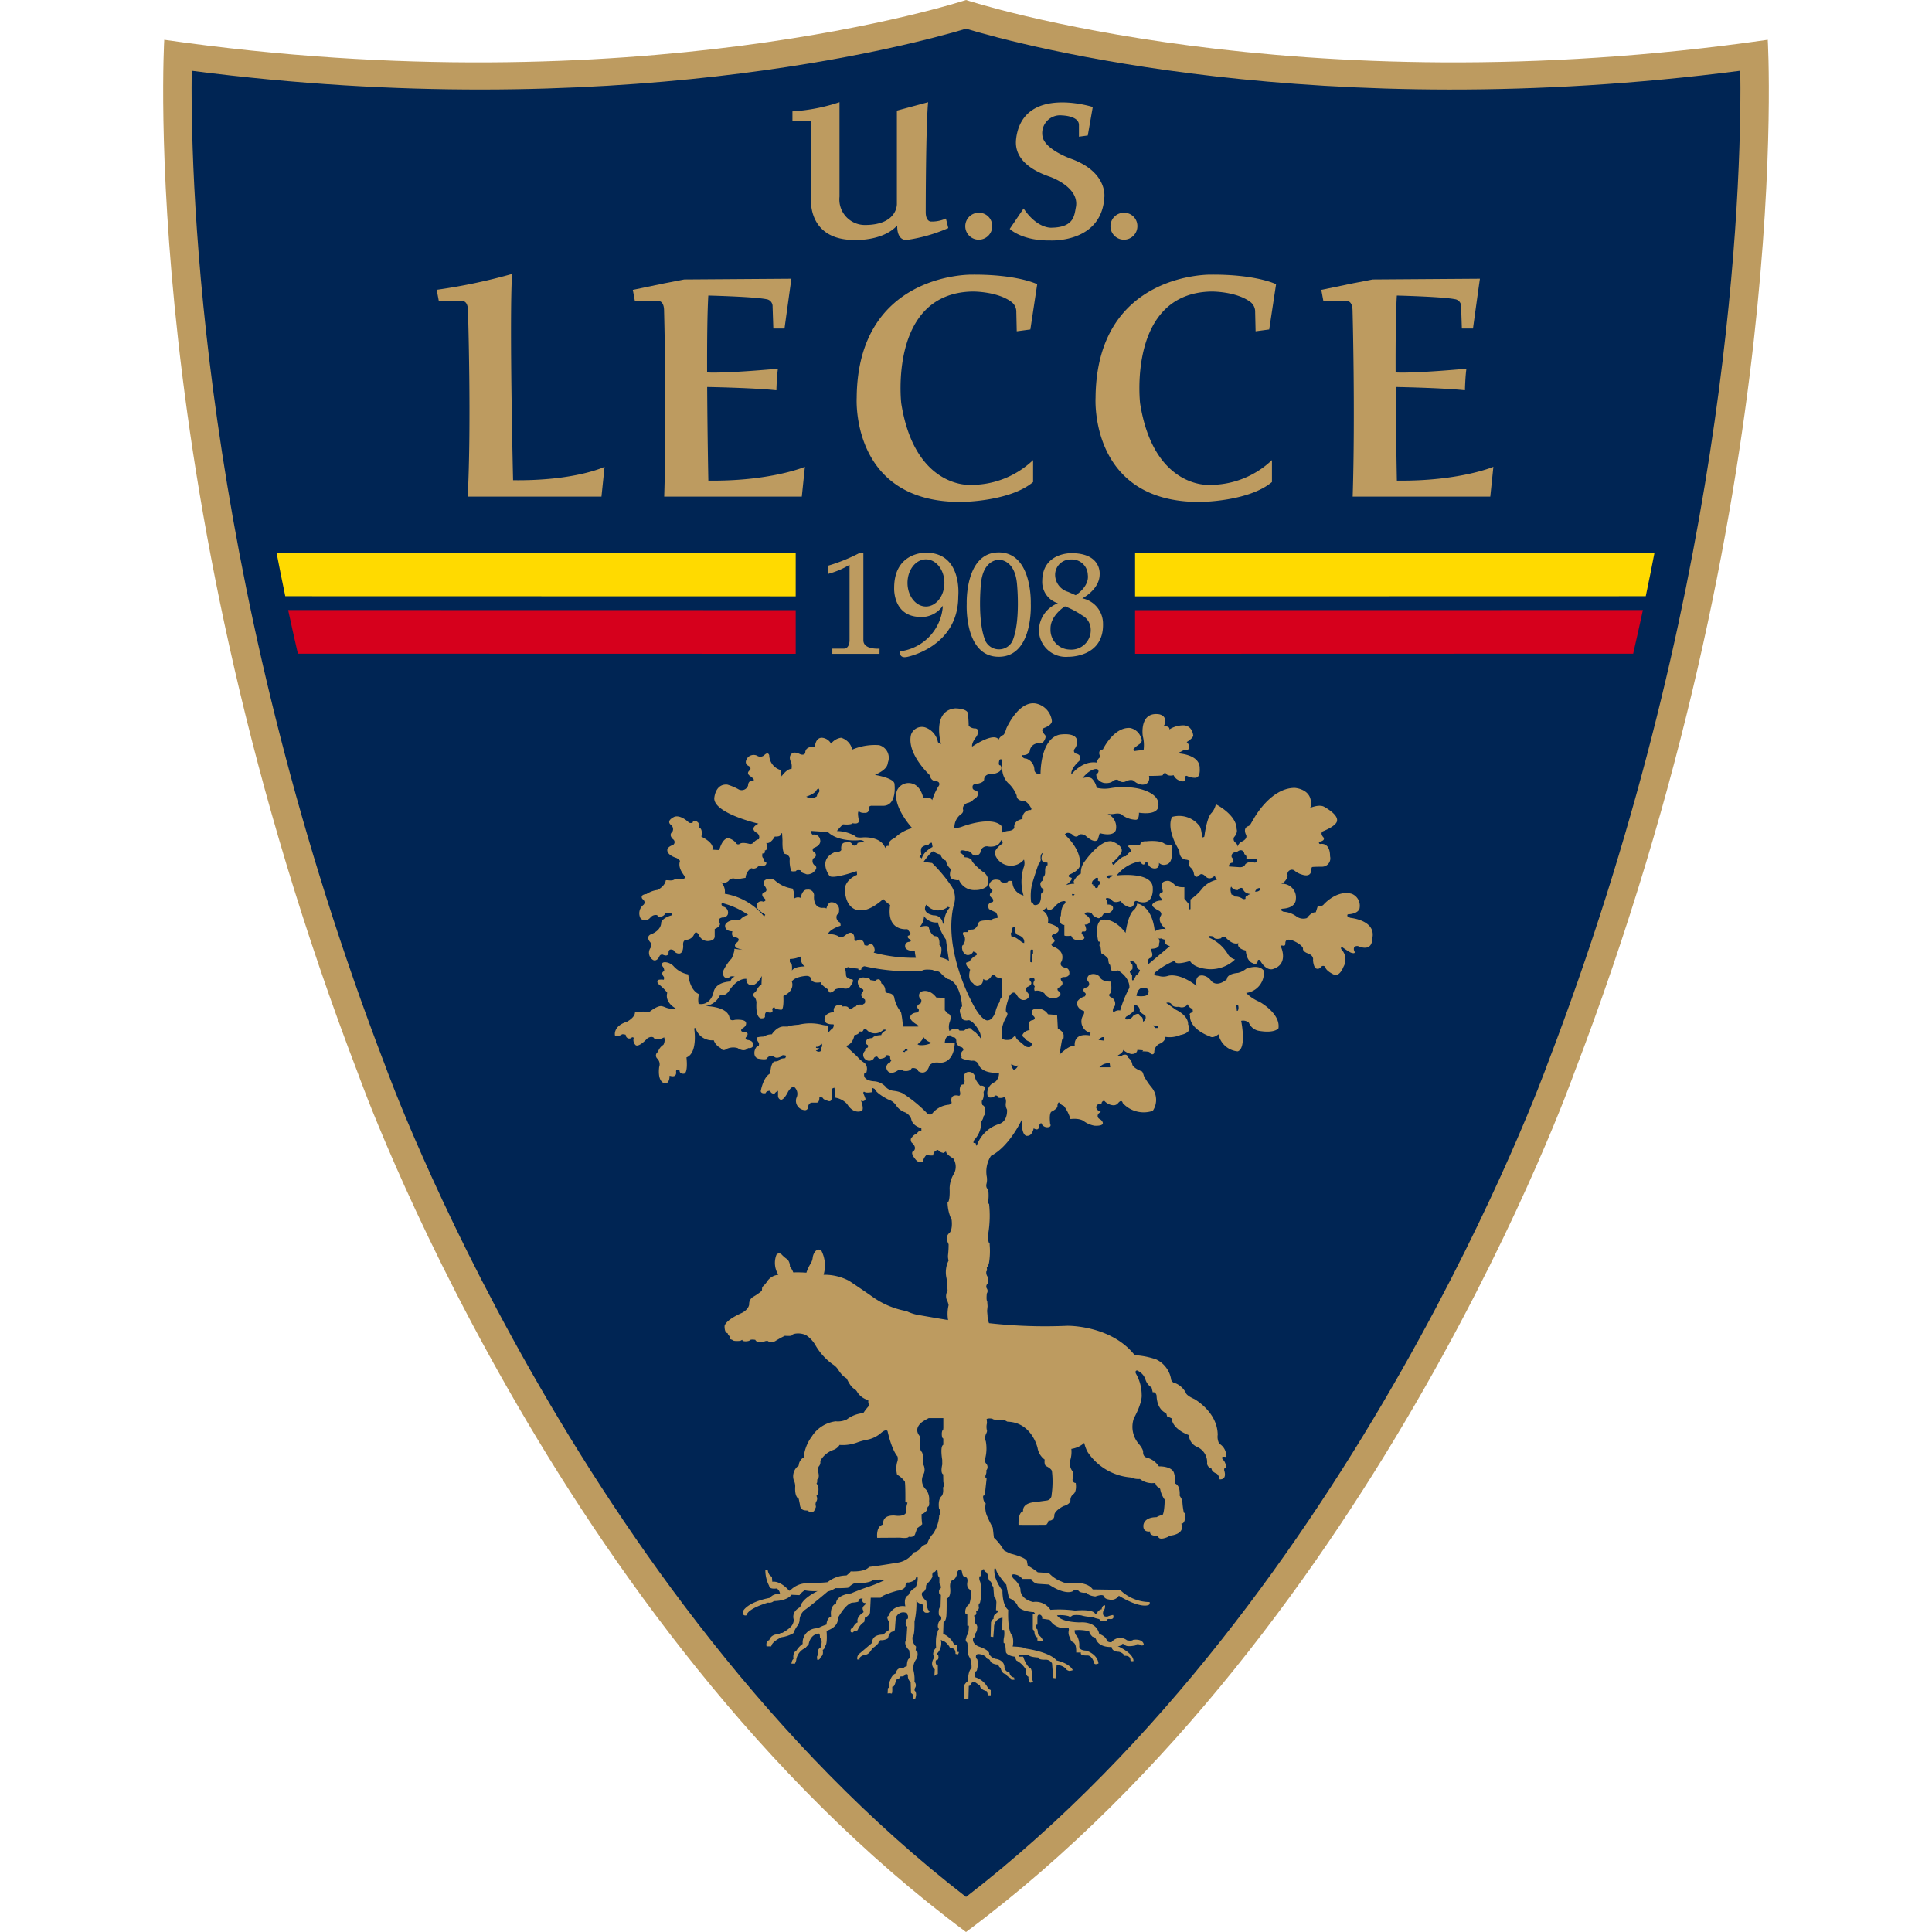 <svg xmlns="http://www.w3.org/2000/svg" xmlns:xlink="http://www.w3.org/1999/xlink" width="256" height="256" viewBox="0 0 256 256">
  <defs>
    <clipPath id="clip-path">
      <rect id="Rettangolo_30" data-name="Rettangolo 30" width="256" height="256" transform="translate(556 274)" fill="none" stroke="#707070" stroke-width="1"/>
    </clipPath>
  </defs>
  <g id="Gruppo_di_maschere_9" data-name="Gruppo di maschere 9" transform="translate(-556 -274)" clip-path="url(#clip-path)">
    <g id="Logo_Lecce_Calcio" transform="translate(577.622 274)">
      <path id="path2585" d="M106.381,256c54.6-40.6,80.524-113.663,80.524-113.663C216.244,65.873,212.614,5.27,212.614,5.27,150,14.271,106.751.121,106.381,0,106,.125,62.751,14.271.143,5.27c0,0-3.635,60.6,25.707,137.067,0,0,25.919,73.067,80.53,113.663" fill="#bd9b60" fill-rule="evenodd"/>
      <path id="path2587" d="M106.381,3.8c7.248,2.186,46.706,12.81,102.593,5.573.01.683.019,1.42.019,2.274,0,17.213-2.218,68.483-25.6,129.425-.284.794-25.515,70.512-77.008,110.281-51.5-39.769-76.732-109.487-76.986-110.2C5.984,80.141,3.765,28.853,3.765,11.644c0-.854.008-1.585.015-2.268C59.606,16.6,99.113,5.987,106.381,3.8" fill="#002554" fill-rule="evenodd"/>
      <path id="path2589" d="M83.381,14.757v1.215h2.463v10.6s-.343,5.244,5.766,5.222c0,0,3.722.2,5.661-1.927,0,0-.156,1.981,1.261,1.927a21.075,21.075,0,0,0,5.5-1.572l-.315-1.266a4.518,4.518,0,0,1-1.994.4s-.687.012-.681-1.267c0,0,0-11.1.314-14.547L97.22,14.655v12.37s.117,2.784-4.248,2.789a3.388,3.388,0,0,1-3.356-3.752V13.541a24.579,24.579,0,0,1-6.236,1.216" fill="#bd9b60" fill-rule="evenodd"/>
      <path id="path2591" d="M109.851,29.913a1.785,1.785,0,1,1-1.784-1.723,1.753,1.753,0,0,1,1.784,1.723" fill="#bd9b60" fill-rule="evenodd"/>
      <path id="path2593" d="M129.087,29.913A1.784,1.784,0,1,1,127.3,28.19,1.755,1.755,0,0,1,129.087,29.913Z" fill="#bd9b60" fill-rule="evenodd"/>
      <path id="path2595" d="M114.009,27.625l-1.837,2.708s1.585,1.579,5.354,1.528c0,0,6.776.393,7.179-5.666,0,0,.526-3.333-4.327-5.124,0,0-3.309-1.133-3.818-2.808a2.365,2.365,0,0,1,2.579-2.97s2.22.047,2.205,1.279v1.541l1.17-.16.662-3.777s-9.014-2.883-10.118,3.937c-.068.644-.755,3.55,4.483,5.324,0,0,3.9,1.353,3.4,4.006-.217,1.069-.217,2.663-3.175,2.728,0,0-1.89.229-3.754-2.545" fill="#bd9b60" fill-rule="evenodd"/>
      <path id="path2597" d="M46.23,36.3a75.462,75.462,0,0,1-9.986,2.1l.271,1.445,3.26.066s.6.035.611,1.247c0,0,.474,14.986-.036,24.642H58.076l.409-3.942s-3.87,1.873-12.121,1.774c0,0-.511-21.382-.134-27.335" fill="#bd9b60" fill-rule="evenodd"/>
      <path id="path2599" d="M72.238,63.688s-.122-6.08-.156-12.408c1.349.025,6.368.14,9.173.434,0,0,.052-1.92.206-2.856,0,0-6.794.632-9.387.494-.012-4.055.026-7.959.16-10.191,1.337.038,6.209.185,7.7.484a.945.945,0,0,1,.816.988l.1,2.9h1.479s.764-5.569.915-6.6l-14.213.1s-1.729.344-2.544.492l-4.18.87-.078.006v.01l-.01,0h.01l.267,1.436,3.263.064s.6.034.611,1.248c0,0,.372,13.608.017,24.643l18.234,0,.409-3.945s-4.536,1.924-12.79,1.828" fill="#bd9b60" fill-rule="evenodd"/>
      <path id="path2601" d="M163.472,63.688s-.122-6.08-.16-12.408c1.349.025,6.37.14,9.177.434,0,0,.048-1.92.2-2.856,0,0-6.789.632-9.385.494-.011-4.055.026-7.959.162-10.191,1.334.038,6.205.185,7.7.484a.943.943,0,0,1,.816.988l.1,2.9h1.473s.767-5.569.92-6.6l-14.211.1s-1.736.344-2.55.492l-4.179.87c-.026,0-.053,0-.077.006l0,.01-.013,0h.013l.266,1.436,3.259.064s.6.034.616,1.248c0,0,.368,13.608.015,24.643l18.235,0,.409-3.945s-4.536,1.924-12.788,1.828" fill="#bd9b60" fill-rule="evenodd"/>
      <path id="path2603" d="M113.1,43.9l1.806-.242.907-6s-2.614-1.315-8.65-1.267c0,0-15.155-.312-15.269,16.336,0,0-.829,13.918,13.917,13.78,0,0,6.367-.035,9.458-2.635V60.964a11.854,11.854,0,0,1-8.349,3.283s-7.344.484-9.123-10.818c0,0-1.688-14.6,9.462-14.8,0,0,3.28-.038,5.171,1.4a1.631,1.631,0,0,1,.616,1.343l.055,2.53" fill="#bd9b60" fill-rule="evenodd"/>
      <path id="path2605" d="M144.755,43.9l1.8-.242.91-6s-2.616-1.315-8.656-1.267c0,0-15.148-.312-15.263,16.336,0,0-.831,13.918,13.914,13.78,0,0,6.368-.035,9.459-2.635V60.964a11.85,11.85,0,0,1-8.347,3.283s-7.346.484-9.127-10.818c0,0-1.684-14.6,9.463-14.8,0,0,3.276-.038,5.172,1.4a1.618,1.618,0,0,1,.612,1.343l.059,2.53" fill="#bd9b60" fill-rule="evenodd"/>
      <path id="path2607" d="M88.065,74.97v1.085a11.065,11.065,0,0,0,2.883-1.213v9.984s.036,1.085-.742,1.123h-1.54v.688h6.252l.007-.692s-2.161.188-2.145-1.119V73.233h-.432a23,23,0,0,1-4.283,1.736" fill="#bd9b60" fill-rule="evenodd"/>
      <path id="path2609" d="M101.071,73.233S96.86,73.1,96.86,77.895c0,0-.237,4.3,4.211,3.811a3.471,3.471,0,0,0,2.241-1.446,6.487,6.487,0,0,1-5.67,6.045s-.2.972.931.739c0,0,6.781-1.3,6.781-8.029C105.354,79.013,105.942,73.23,101.071,73.233Zm0,7.13c-1.351,0-2.443-1.4-2.443-3.127s1.092-3.119,2.443-3.119,2.445,1.4,2.445,3.119S102.42,80.364,101.071,80.364Z" fill="#bd9b60" fill-rule="evenodd"/>
      <path id="path2611" d="M114.962,79.972s.244-6.775-4.246-6.775-4.242,6.775-4.242,6.775-.378,7.054,4.242,7.054S114.962,79.972,114.962,79.972Zm-2.452,5.015a2,2,0,0,1-3.528,0c-1.157-2.625-.618-7.714-.618-7.714.325-3.2,2.383-3.1,2.383-3.1s2.054-.1,2.378,3.1C113.125,77.273,113.664,82.362,112.51,84.987Z" fill="#bd9b60" fill-rule="evenodd"/>
      <path id="path2613" d="M121.789,79.283s2.3-1.158,2.3-3.194c0,0,.269-2.806-3.77-2.792,0,0-3.792-.086-3.837,3.644a2.951,2.951,0,0,0,2.076,2.992,3.9,3.9,0,0,0-2.515,3.646,3.562,3.562,0,0,0,3.872,3.448s4.749.137,4.618-4.4a3.416,3.416,0,0,0-2.749-3.343Zm-3.6-3.228a2.033,2.033,0,0,1,2.112-1.921,2.1,2.1,0,0,1,2.216,2.02c.228,1.6-1.606,2.711-1.606,2.711-.418-.186-1.013-.444-1.013-.444a2.376,2.376,0,0,1-1.709-2.366Zm1.952,10.019a2.609,2.609,0,0,1-2.565-2.727c-.048-1.8,1.914-3.005,1.914-3.005a11.091,11.091,0,0,1,2.28,1.2,2.15,2.15,0,0,1,1.131,1.783,2.574,2.574,0,0,1-2.76,2.75" fill="#bd9b60" fill-rule="evenodd"/>
      <path id="path2615" d="M157.314,121.6c-.61-.1-.356-.444-.356-.444,1.607-.085,1.581-.889,1.581-.889a1.7,1.7,0,0,0-1.018-1.822c-2.014-.6-3.772,1.432-3.772,1.432-.254.292-.739.121-.739.121l-.282.886c-.61-.051-1.17.767-1.17.767a1.563,1.563,0,0,1-1.373-.2,3.2,3.2,0,0,0-1.736-.641c-.657-.3-.151-.4-.151-.4,1.837-.094,1.783-1.231,1.783-1.231a1.813,1.813,0,0,0-1.936-2.07,1.456,1.456,0,0,0,.855-1.084.592.592,0,0,1,.88-.689,2.552,2.552,0,0,0,.955.532c1.118.392,1.234-.283,1.234-.283a1.651,1.651,0,0,1,.153-.692c.2-.049,1.322-.049,1.322-.049a1.1,1.1,0,0,0,1.074-1.379c0-1.962-1.328-1.626-1.328-1.626a.18.18,0,0,1-.1-.294c1.021-.2.461-.69.461-.69-.358-.5,0-.692,0-.692,1.935-.788,1.884-1.379,1.884-1.379.192-.839-1.5-1.763-1.682-1.872-.675-.4-1.887.148-1.887.148a1.153,1.153,0,0,0,.106-.886c-.153-1.662-2.14-1.775-2.14-1.775-3.248,0-5.453,4.138-5.453,4.138-.407.641-.407.826-.713.937-.724.266-.306,1.084-.306,1.084.321.6-.505.94-.505.94a.963.963,0,0,0-.566.686.961.961,0,0,0-.251-.491.588.588,0,0,1-.254-.739c.561-.641.358-1.085.358-1.085,0-1.922-2.755-3.3-2.755-3.3a2.611,2.611,0,0,1-.561,1.135c-.675.638-.964,3.152-.964,3.152-.308.245-.308-.051-.308-.051-.125-1.231-.357-1.379-.357-1.379a3.384,3.384,0,0,0-3.613-1.181c-.742,1.48.608,3.844.608,3.844.153.294.357.639.357.639,0,1.183.914,1.183.914,1.183.6.086.412.393.412.393a.609.609,0,0,0,.151.64,1.271,1.271,0,0,1,.458.888c.228.688.713.147.713.147.309-.392.766.1.766.1.661.736,1.322-.1,1.322-.1-.1.2.253.592.253.592a3.457,3.457,0,0,0-1.934,1.133,6.583,6.583,0,0,1-1.578,1.477v1.282l-.2.049v-.69l-.611-.737v-1.529c-.982.048-1.274-.3-1.274-.3-.507-.541-.867-.541-.867-.541-1.119,0-.867.838-.867.838a1.951,1.951,0,0,1,.153.639c-.714.2-.356.689-.356.689.51.52,0,.448,0,.448-.8.085-1.019.49-1.019.49-.217.357.917.887.917.887.458.343.157.689.157.689-.462.837.708,1.721.708,1.721a2.046,2.046,0,0,0-1.475.3c-.355-3.5-2.342-3.693-2.342-3.693a1.34,1.34,0,0,1-.46.886c-.763.639-1.068,3-1.068,3-1.644-2.132-3.107-1.725-3.107-1.725-1.11.31-.513,2.858-.513,2.858l.2.052-.046.541.152.146.1.84a2.5,2.5,0,0,1,.912.738c.055.839.258.787.258.787l.1.69c.257.2.965.048.965.048,1.687,1.087,1.478,2.32,1.478,2.32a14.887,14.887,0,0,0-1.218,3c-.41-.148-.919.247-.919.247a.809.809,0,0,1,.2-.837.923.923,0,0,0-.511-1.184c-.457-.246-.1-.494-.1-.494.306-.294.1-1.578.1-1.578-1.328.05-1.525-.687-1.525-.687a1.179,1.179,0,0,0-1.175-.247.618.618,0,0,0-.355.886.473.473,0,0,1-.2.836c-.663.15-.252.643-.252.643.364.208.043.543.043.543a1.739,1.739,0,0,0-1.066.79,1.236,1.236,0,0,0,.968,1.132.658.658,0,0,1-.051.491,1.545,1.545,0,0,0,.917,2.412l-.051.346c-2.342-.4-2.036,1.381-2.036,1.381-.763-.149-2.037,1.182-2.037,1.182.306-1.776.358-2.022.358-2.022.239.014.2-.393.2-.393.1-.689-.763-1.035-.763-1.035l-.1-1.823-1.207-.1a1.573,1.573,0,0,0-1.562-.721c-.95.065-.479.853-.479.853.65.495,0,.659,0,.659a.529.529,0,0,0-.475.722,3.188,3.188,0,0,1,.068.589,1.185,1.185,0,0,0-.882.528c-.2.328.272.525.272.525-.07.2.541.458.541.458.739.279.14.723.14.723a.816.816,0,0,1-.752-.2l-1.017-.854-.2-.463-.29.257-.271.266c-.882.2-1.2-.126-1.2-.126a4.28,4.28,0,0,1,.611-2.888c.236-.44.064-.53.064-.53-.471-.193.323-2.216.323-2.216.617-.984,1.021-.048,1.021-.048.56.889,1.222.495,1.222.495.661-.4.2-.842.2-.842-.56-.64,0-.836,0-.836.665-.295.408-.642.408-.642-.446-.457.051-.541.051-.541.549-.074.409.393.409.393a.533.533,0,0,0,.05.74.771.771,0,0,0-.016.609,1.436,1.436,0,0,1,1.29.328,1.335,1.335,0,0,0,1.833.461c.665-.436,0-.789,0-.789a.267.267,0,0,1,.1-.463c.764-.391.358-.836.358-.836-.358-.443.2-.541.2-.541.9.05.814-.54.814-.54,0-.694-.557-.694-.557-.694-.794-.183-.56-.69-.56-.69a1.258,1.258,0,0,0,.2-.733c0-.989-1.221-1.379-1.221-1.379-.358-.2-.2-.4-.2-.4.764-.342.15-.69.15-.69-.406-.445.2-.592.2-.592.678-.182.563-.592.563-.592,0-.49-1.428-.837-1.428-.837a1.471,1.471,0,0,0-.816-1.722c.254.1.659-.347.659-.347.206.788.973,0,.973,0a3.082,3.082,0,0,1,.864-.739c1.021-.345.56.249.56.249-.5.381-.505,1.528-.505,1.528-.46,1.327.456,1.277.456,1.277v1.381c.049.148.917.048.917.048.255.836,1.372.544,1.372.544.714-.15.156-.644.156-.644-.355-.294,0-.491,0-.491.816.244.25-.887.25-.887.643.011.666-.394.666-.394.2-.541-.666-.984-.666-.984.053-.445.923-.148.923-.148.178.516.916.688.916.688.407-.045.712-.688.712-.688.957.172,1.174-.494,1.174-.494.207-.69-.714-.637-.714-.637.1-.3-.207-.743-.207-.743.054-.294.714.049.714.049.358.694,1.277.2,1.277.2.151.541,1.072.837,1.072.837a.524.524,0,0,0,.659-.443c.05-.594.56-.3.56-.3,2.141.664,1.935-1.775,1.935-1.775,0-2.266-4.786-1.676-4.786-1.676a5.056,5.056,0,0,1,3.107-1.872c.365.665.61.346.61.346.207-.495.407-.1.407-.1a.935.935,0,0,0,1.018.692c.563-.061.46-.737.46-.737a.918.918,0,0,0,.868.244c1.117-.146.811-1.92.811-1.92.305-.644-.153-.739-.153-.739a1.339,1.339,0,0,1-.763-.1c-.65-.565-2.442-.342-2.442-.342-.869-.054-.816.535-.816.535-.358,0-1.172-.043-1.172-.043a.491.491,0,0,0-.458.194.625.625,0,0,1,.355.739c-.3.051-.532.581-.684.566-.515-.048-1.506,1.109-1.506,1.109-.152.1-.254-.244-.254-.244a6.294,6.294,0,0,0,1.173-1.235c.6-1.046-1.224-1.621-1.224-1.621-1.527-.249-3.529,2.608-3.529,2.608a2.394,2.394,0,0,0-.547,1.674c-.561.2-.965,1.034-.965,1.034l.1.3a3.907,3.907,0,0,0-1.118.2c1.375-1.079.511-1.033.511-1.033-.358-.2,0-.394,0-.394,1.219-.5,1.336-1.12,1.336-1.12.3-2.218-2-4.152-2-4.152.306-.493.97-.049.97-.049.511.592.865.149.865.149.156-.3.81-.051.81-.051,1.417,1.309,1.737.592,1.737.592l.252-.837c2.013.528,2.141-.443,2.141-.443a1.884,1.884,0,0,0-1.119-2.118,2.714,2.714,0,0,0,.92,0c.809-.147,1.015.146,1.015.146a3.19,3.19,0,0,0,1.834.641c.457,0,.407-.934.407-.934,2.5.342,2.544-.739,2.544-.739.445-2.01-2.9-2.514-2.9-2.514a10.225,10.225,0,0,0-3.414,0,4.394,4.394,0,0,1-1.832-.051,2.287,2.287,0,0,0-.56-1.133c-.332-.443-1.327-.145-1.327-.145,1.226-1.479,1.99-1.186,1.99-1.186.381.36-.156.692-.156.692,0,.935,1.019,1.133,1.019,1.133.866.1,1.174-.247,1.174-.247.459-.344.764-.1.764-.1a.844.844,0,0,0,1.019.1c.711-.3.967-.051.967-.051.916.789,1.584.447,1.584.447.669-.248.454-1.085.454-1.085,2.24,0,1.833-.145,1.833-.145a.405.405,0,0,1,.361-.251c.253.545,1.069.3,1.069.3a1.374,1.374,0,0,0,1.067.789c.587.186.461-.445.461-.445,0-.344.253-.245.253-.245a2.214,2.214,0,0,0,.965.245c.857.112.714-1.231.714-1.231.049-1.969-3.056-2.018-3.056-2.018a3.022,3.022,0,0,0,.967-.445c.678.16.663-.295.663-.295a.767.767,0,0,0-.305-.739c1.027-.641.863-.934.863-.934-.2-1.334-1.27-1.283-1.27-1.283a3.424,3.424,0,0,0-1.886.542c.1-.492-.815-.443-.815-.443.256-.1.256-.641.256-.641.062-.849-.867-.938-.867-.938-2.6-.3-2.091,2.909-2.091,2.909a4.743,4.743,0,0,1,.1,1.873,6.264,6.264,0,0,0-1.172.1c-.307-.1-.1-.345-.1-.345a5.911,5.911,0,0,1,.609-.492c.662-.394.358-.839.358-.839a1.912,1.912,0,0,0-1.475-1.379c-2.192-.157-3.617,2.858-3.617,2.858a.421.421,0,0,0-.458.3.755.755,0,0,0,.2.688c-.451.149-.554.74-.554.74-1.936-.3-3.362,1.578-3.362,1.578-.1-.84,1.056-1.8,1.056-1.8.407-.693-.245-.912-.245-.912-.688-.149-.407-.641-.407-.641a1.546,1.546,0,0,0,.358-.886c.152-1.48-2.341-1.039-2.341-1.039-2.572.606-2.5,5.225-2.5,5.225a.691.691,0,0,1-.816-.49,1.582,1.582,0,0,0-1.123-1.578.457.457,0,0,1-.507-.445c.914.048,1.019-.542,1.019-.542A1.142,1.142,0,0,1,115.9,98.49a.74.74,0,0,0,.866-.392c.32-.555.051-.743.051-.743-.61-.688-.254-.835,0-.934,1.008-.394.942-.886.942-.886a2.675,2.675,0,0,0-2.114-2.314c-2.319-.421-3.92,3.3-3.92,3.3-.266.922-.46.888-.46.888a1.17,1.17,0,0,0-.56.587c-.662-1.033-3.516.938-3.516.938-.1-.541.61-1.379.61-1.379.56-1.134-.305-1.034-.305-1.034a1.219,1.219,0,0,1-.761-.345c0-.692-.1-1.675-.1-1.675-.154-.639-1.677-.639-1.677-.639-3.163.294-1.889,4.729-1.889,4.729a1.344,1.344,0,0,1-.406-.247,2.571,2.571,0,0,0-1.733-1.973,1.519,1.519,0,0,0-1.834.985c-.611,2.516,2.5,5.372,2.5,5.372a.865.865,0,0,0,.714.789c.715,0,.509.541.509.541a7.582,7.582,0,0,0-.918,1.974c-.151-.495-1.171-.247-1.171-.247-.356-1.675-1.375-1.923-1.375-1.923a1.676,1.676,0,0,0-2.14.938c-.611,2.067,2.037,4.928,2.037,4.928a5.322,5.322,0,0,0-2.341,1.327c-.968.394-.765,1.038-.765,1.038a.348.348,0,0,0-.457.294c-.562-1.627-2.955-1.429-2.955-1.429-.968.1-1.072-.2-1.072-.2a5.158,5.158,0,0,0-2.393-.642,9.973,9.973,0,0,1,.816-.886c1.168.1,1.269-.148,1.269-.148,1.021.2.816-.443.816-.443-.253-1.282.053-1.132.053-1.132.2.246.713.2.713.2.661.048.561-.543.561-.543-.04-.481.509-.394.509-.394h1.428c1.834-.039,1.477-2.858,1.477-2.858.014-.825-2.6-1.231-2.6-1.231,1.693-.752,1.666-1.373,1.731-1.677a1.727,1.727,0,0,0-1.173-2.267,7.67,7.67,0,0,0-3.565.59,2.1,2.1,0,0,0-1.476-1.573,2.057,2.057,0,0,0-1.326.785,1.509,1.509,0,0,0-1.221-.785c-.868,0-.918,1.181-.918,1.181-1.427-.048-1.273.837-1.273.837-.218.406-.714.149-.714.149-.675-.332-.967-.149-.967-.149-.691.43-.2,1.232-.2,1.232a1.858,1.858,0,0,1,.05.886c-.612-.049-1.323.986-1.323.986l-.1-.837a2.092,2.092,0,0,1-1.531-1.971c-.17-.5-.612-.048-.612-.048a.769.769,0,0,1-1.017.1,1.1,1.1,0,0,0-1.17.2c-.676.814,0,1.136,0,1.136.509.245.254.59.254.59-.563.392-.052.737-.052.737,1.046.717.308.689.308.689-.156-.048-.509.113-.509.592a.88.88,0,0,1-1.324.494,7.283,7.283,0,0,0-1.429-.592c-1.629-.144-1.731,1.824-1.731,1.824,0,2.006,5.857,3.35,5.857,3.35-1.373.688-.2,1.229-.2,1.229a.684.684,0,0,1,.252.841c-.355,0-.76.492-.76.492a.57.57,0,0,1-.559.1c-1-.24-1.172,0-1.172,0-.305.183-.46,0-.46,0a1.844,1.844,0,0,0-1.12-.74c-.815.05-1.172,1.579-1.172,1.579l-.918-.051c.334-.91-1.452-1.723-1.452-1.723.207-1.132-.277-1.183-.277-1.183a.9.9,0,0,0-.155-.688c-.406-.4-.711-.15-.711-.15s.1.162-.154.2c-.357.048-.458-.149-.458-.149-1.221-1.059-1.885-.639-1.885-.639-1.108.565-.408,1.034-.408,1.034a.719.719,0,0,1,.2.935c-.56.443.1.988.1.988a.447.447,0,0,1,0,.739c-.8.283-.766.639-.766.639-.077.715,1.174,1.084,1.174,1.084a1.113,1.113,0,0,1,.507.4c-.354.984.566,1.872.613,2.068.152.64-1.067.2-1.273.347-.417.3-.842.1-1.224.146-.1.788-1.071,1.28-1.071,1.28a3.372,3.372,0,0,0-1.476.543c-.969.1-.562.643-.562.643.562.441.153.79.153.79a1.42,1.42,0,0,0-.4,1.774c.689.747,1.376-.153,1.376-.153a.883.883,0,0,1,.865-.245c-.014.245.458.2.458.2a.882.882,0,0,0,.612-.443c1.02-.2.867.245.867.245-1.275.347-1.428.937-1.428.937,0,1.132-1.324,1.575-1.324,1.575-.764.3-.2.987-.2.987a.657.657,0,0,1,.1.837,1.114,1.114,0,0,0,.408,1.626c.51.15.764-.49.764-.49a.378.378,0,0,1,.458-.246c.665.3.764-.1.764-.245,0-.707.664-.349.664-.349.019.028.05.074.1.15a.816.816,0,0,0,.616.3c.607,0,.561-1.035.561-1.035-.1-.838.456-.79.456-.79a1.186,1.186,0,0,0,1.018-.791c.259-.49.611.15.611.15a1.243,1.243,0,0,0,1.377.788c.79-.094.714-.59.714-.739v-.838c1.017-.442.61-.885.61-.885-.3-.539.407-.643.407-.643a.7.7,0,0,0,.714-.39.81.81,0,0,0-.559-1.034c-.459-.245-.2-.493-.2-.493a10.555,10.555,0,0,1,3.465,1.575,2.053,2.053,0,0,0-1.07.641c-1.836-.1-1.989.739-1.989.739-.051.838.968.788.968.788-.2.69.255.79.255.79.979.1.407.643.407.643-.662.491-.1.785-.1.785l.765.246-1.071-.145v.243a4.868,4.868,0,0,1-.358,1.038,6.342,6.342,0,0,0-1.17,1.774c0,1.093.815.786.815.786.179-.322.766-.147.766-.147a.824.824,0,0,0-.562.638c-2.241.148-2.241,1.479-2.291,1.627-.6,1.726-1.938,1.332-1.938,1.332a3.074,3.074,0,0,1,.051-1.28c-1.272-.543-1.425-2.614-1.425-2.614A3.44,3.44,0,0,1,67.611,128a1.678,1.678,0,0,0-.967-.493c-.765-.1-.512.493-.512.493a.878.878,0,0,1,.257.688c-.51.149-.1.692-.1.692.149.1.049.439.049.439a2.584,2.584,0,0,0-.662,0c-.481.272.1.692.1.692a5.689,5.689,0,0,1,1.017,1.035c-.357,1.329,1.122,2.073,1.122,2.073a2.387,2.387,0,0,1-1.273-.1,3.986,3.986,0,0,0-.561-.2c-.6-.119-1.682.787-1.682.787a4.952,4.952,0,0,0-1.886.05c0,.685-1.068,1.231-1.068,1.231-1.883.591-1.579,1.821-1.579,1.821a1.143,1.143,0,0,0,.869-.1c.049-.148.557,0,.557,0a.473.473,0,0,0,.765.4c.1-.149.3,0,.3,0a.929.929,0,0,0,.254.983c.458.295,1.53-.888,1.53-.888.56-.393.867-.1.867-.1.254.541,1.376-.052,1.376-.052a1.241,1.241,0,0,1-.1.987,1.681,1.681,0,0,0-.716.938.56.56,0,0,0-.1.888,1.073,1.073,0,0,1,.254,1.128c-.254,2.17.815,2.17.815,2.17.61-.05.563-1.029.563-1.029,1.018.339.865-.5.865-.5-.052-.495.458-.195.458-.195-.013.49.561.438.561.438.61-.048.355-2.164.355-2.164,1.517-.578,1.042-3.7,1.042-3.7-.05-.295.17-.161.17-.161a2.281,2.281,0,0,0,2.4,1.586,1.874,1.874,0,0,0,.92,1.035c.306.543.814.1.814.1a2.1,2.1,0,0,1,1.428-.1c.965.642,1.375,0,1.375,0,.7.052.662-.342.662-.342.152-.693-.766-.739-.766-.739a.234.234,0,0,1-.2-.294c.653-.755-.153-.74-.153-.74-.713-.039-.355-.444-.355-.444.664-.345.56-.74.56-.74,0-.592-1.478-.441-1.478-.441-.658.209-.711-.247-.711-.247-.2-1.574-3.212-1.574-3.212-1.574a2.5,2.5,0,0,0,1.938-1.43,1.158,1.158,0,0,0,1.172-.542c1.224-1.874,2.345-1.627,2.345-1.627a.7.7,0,0,0,.609.835c.763.1,1.425-1.228,1.425-1.228l-.051,1.18c-.359.048-.765.936-.765.936-.662.347-.1.741-.1.741a1.461,1.461,0,0,1,.206.643c-.141,2.334.712,2.115.712,2.115.536-.01.409-.341.409-.341,0-.495.254-.495.254-.495,1.018.294.716-.345.716-.345,0-.245.3-.3.3-.3-.05.3.919.346.919.346.357-.1.255-1.826.255-1.826,1.629-.737,1.12-1.923,1.12-1.923.408-.638,1.834-.735,1.834-.735.723-.063.712.44.712.44.252.642,1.273.394,1.273.394,0,.345.97.941.97.941,0,.192.252.439.252.439a1.1,1.1,0,0,0,.715-.439,2.185,2.185,0,0,1,1.222-.1c.612.073.765-.3.765-.3.764-1.033.1-.937.1-.937-.714-.112-.662-.588-.662-.588-.038-.421-.052-.542-.052-.542-.355-.543.2-.4.2-.4.1-.193.458.054.458.054,1.325.048,1.02.145,1.02.145,0,.2.408.053.408.053-.051-.347.406-.445.406-.445a27.67,27.67,0,0,0,7.59.637c.229-.317,1.427-.147,1.427-.147l.356.147a.913.913,0,0,1,.764.3,4.6,4.6,0,0,0,.867.74c1.783.393,1.935,3.647,1.935,3.647-.607.493-.1,1.182-.052,1.429.005.016.005.024.009.033.012.029.024.062.043.112.167.429.914.249.914.249.867.294,1.482,1.722,1.482,1.722a2.7,2.7,0,0,1,.1.739,5.63,5.63,0,0,0-.764-.886,2.433,2.433,0,0,1-.605-.494c-.362-.145-.868.3-.868.3h-.611c-.1-.346-1.019-.146-1.019-.146l-.306.2a1.96,1.96,0,0,1,.05-1.231c.356-.987-.254-1.084-.254-1.084-.154-.147-.409-.443-.409-.443v-1.629l-1.121-.048c-1.02-1.334-2.089-.741-2.089-.741a.646.646,0,0,0,.049.989c.153.1-.049.541-.049.541-.762.3-.306.739-.306.739.2.1-.049.445-.049.445-1.073.045-1.022.685-1.022.685.027.5,1.072,1.036,1.072,1.036v.147H98.019a13.45,13.45,0,0,0-.253-1.918,4.241,4.241,0,0,1-.866-1.775c-.054-.74-.867-.74-.867-.74-.37-.009-.355-.441-.355-.441a1.083,1.083,0,0,0-.511-.839c-.1-.543-.356-.543-.356-.543a.576.576,0,0,0-.46.2l-.662-.1c-.05-.294-.458-.244-.458-.244-.879-.346-1.174.3-1.174.3a1.043,1.043,0,0,0,.563,1.132c.354.1,0,.493,0,.493-.409.443.354.89.354.89a.73.73,0,0,1,0,.49l-.3.2c-.867-.1-.867.244-.867.244-.2-.048-.461.2-.461.2-.086.256-.505.049-.505.049-.1-.394-.816-.248-.816-.248-.026-.2-.458-.2-.458-.2a.672.672,0,0,0-.665.937c-1.376.1-1.27.984-1.27.984-.026.727,1.169.638,1.169.638.152.1-.05.493-.05.493a2.867,2.867,0,0,0-.662.691,6.691,6.691,0,0,0,0-1.035,2.891,2.891,0,0,1-.816-.1,6.635,6.635,0,0,0-3.057,0c-1.325.1-1.427.243-1.427.243h-.508c-.969-.048-1.632,1.035-1.632,1.035a1.925,1.925,0,0,0-1.069.3,3.739,3.739,0,0,0-.866.1c-.205.147.152.643.152.643.154.144.049.493.049.493-.392-.036-.557.689-.557.689-.154,1,.631,1.021.631,1.021,1.05.184,1.05-.086,1.05-.086.2-.442.917-.2.917-.2.334.343.969-.049.969-.049.074-.308.711-.049.711-.049-.151.049-.2.294-.2.294a3.565,3.565,0,0,0-.676.109c-.1.348-.8.335-.8.335-.51.344-.51,1.577-.51,1.577-.966.49-1.272,2.365-1.272,2.365.1.393.66.246.66.246.1-.344.612-.3.612-.3.05.394.56.394.56.394.052-.193.459-.394.459-.394v.69a.535.535,0,0,0,.359.493c.458.053.984-1.085.984-1.085.408-.656.747-.656.747-.656a1.2,1.2,0,0,1,.341,1.513,1.24,1.24,0,0,0,1.076,1.6.4.4,0,0,0,.476-.4c.068-.669.612-.593.612-.593H86.6c.351,0,.349-.614.349-.614-.008-.3.475,0,.475,0,0,.2.636.372.636.372.573.241.519-.437.519-.437v-.989c0-.26.368-.3.368-.3l.136,1.315a2.731,2.731,0,0,1,1.535.826c.912,1.49,2,.9,2,.9.25-.381-.163-1.366-.163-1.366a.368.368,0,0,0,.611-.195c-.136-.4-.275-.7-.275-.7-.068-.394.2-.2.2-.2.2.136.951,0,.951,0-.137-.2.072-.55.072-.55l.272.13c.2.592,1.765,1.385,1.765,1.385a1.97,1.97,0,0,1,1.021.72,2.37,2.37,0,0,0,1.242.994,1.593,1.593,0,0,1,.8.845c.161,1,1.345,1.238,1.345,1.238l.01.339c-.338-.067-.61.39-.61.39-.509.209-.612.464-.612.464-.352.239-.088.7-.088.7.815.7.293,1.132.293,1.132-.542.2.137.989.137.989.551.813,1.085.393,1.085.393a1.659,1.659,0,0,1,.544-.918c.068.2.816.131.816.131a.713.713,0,0,1,.676-.725c0,.264.682.4.682.4l.34-.2c0,.4.951.92.951.92a2,2,0,0,1,.134,1.971,3.874,3.874,0,0,0-.61,1.974c.07,1.9-.272,1.9-.272,1.9a5.524,5.524,0,0,0,.543,2.3c.157,1.474-.34,1.776-.34,1.776-.611.523-.065,1.446-.065,1.446a11.5,11.5,0,0,1-.07,1.378,1.85,1.85,0,0,0,.07.79,3.48,3.48,0,0,0-.272,2.362c.106.866.134,1.645.134,1.645a1.4,1.4,0,0,0-.134,1.118,3.069,3.069,0,0,1,.272.784,4.926,4.926,0,0,0-.07,1.975c-1.63-.266-3.873-.658-4.214-.725a5.821,5.821,0,0,1-1.29-.459,11.184,11.184,0,0,1-4.618-1.973c-1.281-.9-2.988-2.036-2.988-2.036a6.964,6.964,0,0,0-3.386-.807,4.331,4.331,0,0,0-.261-3.134.435.435,0,0,0-.409-.2c-.611.069-.764.988-.764.988a1.921,1.921,0,0,1-.276.855,5.356,5.356,0,0,0-.565,1.216,16.066,16.066,0,0,0-1.742-.035,2.7,2.7,0,0,0-.444-.771,1.4,1.4,0,0,0-.307-.935,4.448,4.448,0,0,1-.812-.69.448.448,0,0,0-.661.048,2.935,2.935,0,0,0,.252,2.661,1.989,1.989,0,0,0-1.425.786,3.713,3.713,0,0,1-.716.839l-.05.494a7.392,7.392,0,0,1-1.121.785,1.087,1.087,0,0,0-.559,1.034c-.136.807-1.121,1.182-1.121,1.182-2.14.989-2.14,1.675-2.14,1.675,0,.99.408.938.408.938a.7.7,0,0,0,.309.443v.343l.3.1c.152.247,1.067.135,1.067.135l.259-.135c0,.194.355.194.355.194a1.487,1.487,0,0,0,.584-.075c.1-.246.793-.118.793-.118.173.446,1.083.316,1.083.316.153-.2.548-.172.548-.172l.254.153a4.446,4.446,0,0,0,.713-.1,11.851,11.851,0,0,1,1.326-.735,4.357,4.357,0,0,0,.864,0c.1-.25.611-.294.611-.294a2.544,2.544,0,0,1,1.319.207,4.015,4.015,0,0,1,1.3,1.426,8.061,8.061,0,0,0,2.238,2.443,2.305,2.305,0,0,1,.771.782c.665,1.007,1.014.958,1.1,1.143.749,1.52,1,1.176,1.324,1.655a2.414,2.414,0,0,0,1.521,1.16v.394l.15.3a7.028,7.028,0,0,0-.814,1.033,4.171,4.171,0,0,0-2.189.84,2.745,2.745,0,0,1-1.476.247,4.412,4.412,0,0,0-3.16,2.016,5.521,5.521,0,0,0-1.07,2.763,1.311,1.311,0,0,0-.662,1.082,1.736,1.736,0,0,0-.662,1.923,1.868,1.868,0,0,1,.2.834c-.1,1.479.46,1.629.46,1.629l.152.741c.086,1.132,1.092.686,1.155.913.059.207.374.116.374.116.516-.028.408-.391.408-.391a.375.375,0,0,0,.151-.492A.939.939,0,0,1,86.51,199a.707.707,0,0,0,.049-.785.854.854,0,0,0,.254-.594c.1-.789-.254-1.037-.254-1.037.154-.1.1-.541.1-.541.359-.195.153-.933.153-.933a1.063,1.063,0,0,1,.049-.79.817.817,0,0,0,.206-.736,3.2,3.2,0,0,1,1.73-1.46,1.582,1.582,0,0,0,.83-.664,5.425,5.425,0,0,0,2.381-.343,8.04,8.04,0,0,1,1.273-.343,3.923,3.923,0,0,0,1.886-.938c.662-.542.816-.2.816-.2.61,2.662,1.322,3.351,1.322,3.351a1.278,1.278,0,0,1-.055.778,3.271,3.271,0,0,0,0,1.636,3.131,3.131,0,0,1,1.031.937c.086.608.062,2.629.062,2.629l.285.167a2.358,2.358,0,0,0-.147,1.046c.005.9-1.539.641-1.539.641-1.834-.1-1.514,1.183-1.514,1.183-1.022.193-.817,1.765-.817,1.765l3.025-.021c1.163.144,1.153-.125,1.153-.125.72.133.838-.33.838-.33l.284-.8a6.836,6.836,0,0,0,.667-.532,7.642,7.642,0,0,1-.081-1.343c.408-.05.765-.592.765-.592-.052-.4.176-.439.176-.439a1.482,1.482,0,0,0,.05-.692,2.111,2.111,0,0,0-.387-1.5,1.673,1.673,0,0,1-.375-2,1.329,1.329,0,0,0,.166-.678c-.029-.557-.218-.7-.218-.7.1-1.324-.152-1.626-.152-1.626-.2-.146-.255-.686-.255-.686v-1.383c-.973-1.136.4-1.968.4-1.968a7.637,7.637,0,0,1,.772-.443h1.936v1.3l-.024.25c-.166.059-.18.469-.18.469-.01.72.2.675.2.675v.841c-.458.2-.144,1.982-.144,1.982,0,.345.01.609.01.609-.285,1.26.118,1.309.118,1.309l.024,1.093.086-.008v.445l-.133.252c.118.879-.215,1.14-.215,1.14-.53.515-.3,1.7-.3,1.7l.182.112v.592l-.164.032a4.978,4.978,0,0,1-.783,2.48,3.355,3.355,0,0,0-.816,1.385,1.56,1.56,0,0,0-.968.687,1.554,1.554,0,0,1-.814.444,3.15,3.15,0,0,1-2.291,1.379c-2.294.394-3.619.543-3.619.543-.611.738-2.445.591-2.445.591-.049.147-.558.543-.558.543a3.934,3.934,0,0,0-2.494.886c-.666.1-2.906.147-2.906.147a3.121,3.121,0,0,0-2.04.937l-.15.052c-1.275-1.432-2.24-1.186-2.24-1.186l-.054-.688c-.457-.1-.558-.887-.558-.887h-.307a4.452,4.452,0,0,0,.508,2.122c0,.491.971.342.971.342.4.149.459.688.459.688-1.124.051-1.277.541-1.277.541-3.276.624-3.67,1.872-3.67,1.872,0,.642.515.445.515.445.185-.918,2.849-1.677,2.849-1.677a.878.878,0,0,0,.766-.2c1.867-.029,2.342-.835,2.342-.835l1.069.05c.1-.247.664-.642.664-.642a7.287,7.287,0,0,0,1.732.1c-2.329,1.151-2.294,2.12-2.294,2.12-1.29.656-.864,1.679-.864,1.679a1.445,1.445,0,0,1-.152.59c-.273.59-1.393,1.165-1.393,1.165-.2-.052-.511.2-.511.2a1.091,1.091,0,0,0-1.2.757c-.508.1-.355.822-.355.822h.627c.053-.64,1.36-1.217,1.36-1.217a4.265,4.265,0,0,0,1.579-.542,4.323,4.323,0,0,1,.458-.886,1.462,1.462,0,0,0,.356-.936,1.825,1.825,0,0,1,.664-1.232c.865-.592,3.059-2.462,3.059-2.462a3.172,3.172,0,0,0,1.016-.445,15.712,15.712,0,0,0,1.683-.049,3.319,3.319,0,0,1,.813-.592c2.19,0,2.391-.394,2.391-.394a4.891,4.891,0,0,1,1.684-.049,17.879,17.879,0,0,1-2.294.937c-1.173.4-2.189.838-2.189.838-2.108.261-1.987,1.328-1.987,1.328-.918.4-.663,1.727-.663,1.727-.611.245-.611,1.083-.611,1.083a5.9,5.9,0,0,0-1.17.494,1.9,1.9,0,0,0-1.988,2.066,2.993,2.993,0,0,0-.866.94c-.51.195-.355,1.082-.355,1.082-.2.048-.273.592-.273.592h.478l.151-.394a2.016,2.016,0,0,1,1.224-1.675,5.327,5.327,0,0,1,.423-.459c.254-1.448,1.357-1.463,1.357-1.463.242.164.07.538.206.64.377.27,0,1.283,0,1.283-.458.048-.3.982-.3.982-.254,0-.1.592-.1.592.359.048.458-.445.458-.445.407-.1.255-.882.255-.882.258-.1.3-.5.3-.5.362-.2.206-2.019.206-2.019,1.732-.59,1.478-1.674,1.478-1.674,1.223-2.168,1.984-2.07,1.984-2.07.664-.048.766-.148.766-.148a.363.363,0,0,1,.357-.394h.2c-.2.691.406.592.406.592l-.1.243c-.56.4-.2.79-.2.79v.2c-1.068.691-.764,1.329-.764,1.329-.356.1-.664.737-.664.737-.406.1-.253.543-.253.543l.2.1.255-.2c.153.048.458-.15.458-.15a2.122,2.122,0,0,1,.867-1.084l.1-.59c.357-.05.664-.592.664-.592l.1-2.021h1.324c.155-.393,2.192-.932,2.192-.932.917-.1,1.071-.546,1.071-.546.048-.688.406-.54.406-.54,1.119-.2,1.017-.789,1.017-.789l.2.051a2.49,2.49,0,0,1-.3,1.426,1.813,1.813,0,0,0-.916.987c-.716.295-.406,1.477-.406,1.477a2,2,0,0,0-2.243,1.281c-.355.1.051.741.051.741V216a3.141,3.141,0,0,0-.713.589c-1.682,0-1.481,1.085-1.481,1.085l-1.627,1.382a.819.819,0,0,0-.356.835h.305c-.154-.4.711-.639.711-.639.56.047.967-.838.967-.838a3.007,3.007,0,0,0,.816-.692c0-.2.256-.391.256-.391a1.646,1.646,0,0,0,1.019-.247c.152-.886.613-.886.613-.886.287.014.3-.347.3-.347l.1-1.377a1.027,1.027,0,0,1,1.528-.693.432.432,0,0,0,.1.3v.4c-.254,0-.305.49-.305.49-.033.558.206.543.206.543l-.106,1.725c-.508.641.359,1.424.359,1.424a4.4,4.4,0,0,1,.054,1.089c-.359.048-.359,1.034-.359,1.034a.719.719,0,0,0-.406.2c-1.07-.054-1.021.737-1.021.737-.612.163-.815,1.034-.815,1.034-.171.1-.086.823-.086.823l-.186.131-.034.69a1.058,1.058,0,0,1,.527.011c.137-.027.083-.912.083-.912.341.126.51-.941.51-.941a.776.776,0,0,0,.612-.441.618.618,0,0,0,.561-.149c.1-.3.4-.051.4-.051a1.1,1.1,0,0,0,.36.982l.047,1.433.2.144.106.6h.253c.3-.838-.1-1.088-.1-1.088l.053-.3a.632.632,0,0,0-.053-.832,4.836,4.836,0,0,0-.1-1.385,1.925,1.925,0,0,1,.305-1.576,1.273,1.273,0,0,0,.154-1.084l-.207-.151a2.315,2.315,0,0,0,.053-.487,1.474,1.474,0,0,1-.459-1.282c.309-.15.256-2.019.256-2.019a11.251,11.251,0,0,0,.255-2.812.741.741,0,0,0,.609.445c.255,0,.307.393.307.393-.1.822.355.793.355.793.564.064.458-.252.458-.252l-.2-.144a.687.687,0,0,0-.153-.347l-.052-.79c-1.017-.933-.458-1.23-.458-1.23.2.048.407-.493.407-.493-.049-.494.2-.641.2-.641a2.857,2.857,0,0,0,.662-.886c-.1-.443.1-.593.1-.593.308.1.51-.54.51-.54l.1.739a.681.681,0,0,0,.2.538v.792c.2,0,.2.591.2.591-.406.2-.2.79-.2.79l.2.1-.048,1.575c-.358.2-.206,1.136-.206,1.136l.254.148s.156.374-.074.516c-.36.221-.333.861-.333.861l.152.347c-.2.048-.2.492-.2.492-.307.37-.18,1.946-.18,1.946a1.111,1.111,0,0,0-.382.959l.152.3c-.714,1.034.051,1.576.051,1.576l-.051.886.256-.2.2-.05v-1.133c-.409-.1-.255-.691-.255-.691.509,0,.3-.69.3-.69h-.2v-.145a1.968,1.968,0,0,0,.56-1.876l.257.15c.406.051.867.741.867.741.05.245.406.245.406.245.46.047.408.739.408.739l.356.05.1-.294-.253-.054.052-.834-.461-.15a2.7,2.7,0,0,0-1.429-1.379l.051-1.578c.255,0,.355-.64.355-.64.08-.516.054-2.465.054-2.465.664-.2.46-1.476.46-1.476-.052-.886.3-.938.3-.938.613-.212.665-1.132.665-1.132.474-.692.607,0,.607,0,.1.739.4.692.4.692.157,0,.411.118.31.712-.142.828.411.987.411.987a3.711,3.711,0,0,1-.157,1.9,1.235,1.235,0,0,0-.513,1.23l.259.148v1.479h.2v.146c0,.3-.1.987-.1.987-.206.047-.253.542-.253.542-.2.294.152.59.152.59l.1.89a1.448,1.448,0,0,0,.254,1.131,3.242,3.242,0,0,1,.2,1.331c-.509.441-.458,1.723-.458,1.723-.206.048-.511.543-.511.543v1.819h.563l.047-1.723c.307-.046.307-.24.307-.24.1-.447.612-.2.612-.2l.563.4c0,.541.916.739.916.739l.15.541h.36v-.691l-.308-.149a2.822,2.822,0,0,0-1.834-1.576l.05-.739c.3.05.3-.394.3-.394a2.208,2.208,0,0,0,0-1.23c-.253-.148-.153-.494-.153-.494.1-.394.971-.05.971-.05l.3.2.2.3c.358-.048.461.4.461.4a1.388,1.388,0,0,0,1.018.344.553.553,0,0,0,.305.445c.152.835.715.835.715.835,0,.2.61.54.61.54l.1.2h.411l-.053-.3a.7.7,0,0,1-.608-.641.918.918,0,0,1-.664-.59c.053-1.135-1.17-1.232-1.17-1.232a1.365,1.365,0,0,1-.866-.64c.15-.54-1.478-1.037-1.478-1.037-.919-.491-.614-1.135-.614-1.135.307-.046.255-.538.255-.538a1.17,1.17,0,0,0,.253-.689.654.654,0,0,0-.355-.74,2.966,2.966,0,0,0-.052-.984c.459,0,.253-.594.253-.594a.449.449,0,0,0,.359-.589c-.052-.444.156-.444.156-.444a6.182,6.182,0,0,0,.046-2.809,1.08,1.08,0,0,1-.1-.74c.3,0,.254-.342.254-.342-.049-.691.356-.591.356-.591-.052.246.359.442.359.442l.15.346a1.526,1.526,0,0,0,.206.74c.307.1.307.592.307.592l.2.193.1,1.281c.206.051.308.739.308.739l-.052,1.085.305.05-.048.246c-.155-.05-.257.2-.257.2-.409.148-.306.644-.306.644-.154,0-.354.441-.354.441l-.053,1.922.356.05.1-1.233a1.243,1.243,0,0,1,1.122-1.328l-.049,1.623h.254a2.783,2.783,0,0,1,0,.938,2.332,2.332,0,0,0-.051.786l.2.1.1,1.136c.2.491,1.17.586,1.17.586l.2.493a3.139,3.139,0,0,1,1.221,1.136c0,.987.407,1.032.407,1.032-.1.248.2.789.2.789l.46-.093c-.307-.3-.2-1.137-.2-1.137a1.873,1.873,0,0,0-.155-.642c-.661-.342-1.019-1.577-1.019-1.577h-.506l-.1-.292a5.31,5.31,0,0,0,1.373.1c.1.251,1.223.3,1.223.3,0,.342.97.293.97.293a.909.909,0,0,1,.865.495l.154,1.918.306.048.152-1.77a1.807,1.807,0,0,1,1.22.49c.051.2.429.3.429.3a1.353,1.353,0,0,0,.49-.1c-.458-.936-2.139-1.283-2.139-1.283-1.02-1.181-4.131-1.575-4.131-1.575-.2-.245-1.7-.271-1.7-.271a2.886,2.886,0,0,0-.029-1.406c-.712-.688-.56-3.446-.56-3.446-.815-.645-.765-2.563-.765-2.563a6.31,6.31,0,0,1-.97-1.822,3.48,3.48,0,0,1-.1-1.085h.2a1.431,1.431,0,0,0,.257.643,10.5,10.5,0,0,0,1.12,1.475c.151.842.354,1.774.354,1.774a2.526,2.526,0,0,1,1.072.84c.253.984,2.24,1.033,2.24,1.033l.151.2-.3.048V215.9l.2.2c.052.937.407.839.407.839v.442l.764.05a1.818,1.818,0,0,0-.662-.84l-.1-.687c-.255-.1-.2-.593-.2-.593l.2-.048v-.935c0-.544.409-.348.409-.348.355.248.2.5.2.5l1.019.149a2.22,2.22,0,0,0,2.5,1.031l.049.295a1.282,1.282,0,0,0,.2,1.135c-.053.294.359.541.359.541s-.156-.2.15.1.253,1.233.253,1.233h.637c-.2.467.842.394.842.394.662,0,.915,1.037.915,1.037.1.246.56.023.56.023-.151-1.28-1.63-1.7-1.63-1.7-1.068-.032-.912-.639-.912-.639a2.573,2.573,0,0,0-.26-1.232,1,1,0,0,1-.354-.838,5.787,5.787,0,0,1,1.935.15c0,.343.459.738.459.738.357,0,.459.39.459.39.51,1.089,2.038.942,2.038.942.083.67.917.637.917.637a1.124,1.124,0,0,1,.814.541c.816-.048.767.543.767.543,0,.248.406.149.406.149,0-1.085-2.093-1.973-2.093-1.973a.956.956,0,0,0,.514-.147c.1-.344.459,0,.459,0,.253.3,1.375.053,1.375.053.1-.3.662-.1.662-.1.1.2.457.05.457.05-.1-.936-1.426-.692-1.426-.692-.2.2-.816.054-.816.054a1.442,1.442,0,0,0-2.036.246.747.747,0,0,1-.611-.15c-.1-.641-1.022-.935-1.022-.935-.4-1.773-2.545-1.529-2.545-1.529-2.7-.048-3.053-.934-3.053-.934a4.194,4.194,0,0,1,1.527.1.316.316,0,0,0,.407,0c.2-.247,1.27-.1,1.27-.1a4.838,4.838,0,0,0,1.531.2c.1.146.863.293.863.293.258.495.971.2.971.2.051-.3.457-.2.457-.2.667.052.409-.541.409-.541a2.546,2.546,0,0,0-.716.2c-.912.148-.559-.789-.559-.789.253-.2.207-.688.207-.688-.409-.054-.458.54-.458.54-.2-.05-.513.3-.513.3-.1.344-.355.246-.355.246-.357-.638-2.651-.393-2.651-.393a15.5,15.5,0,0,0-3.259-.1,2.313,2.313,0,0,0-2.293-1.037c-1.664-.382-1.679-1.526-1.679-1.526.049-.79-.97-1.625-.97-1.625-.508-.79.459-.442.459-.442a1.394,1.394,0,0,1,.762.539h1.171a1.166,1.166,0,0,0,.867.642l1.479.1c2.24,1.482,3.158.886,3.158.886.2-.246.712-.145.712-.145.2.443,1.119.344,1.119.344.3.443,1.174.491,1.174.491,1.136-.393,1.121,0,1.121,0,.137.357.661.4.661.4a1.182,1.182,0,0,0,1.323-.491c2.954,1.77,3.924,1.226,3.924,1.226.239-.062.153-.392.153-.392a5.679,5.679,0,0,1-3.925-1.623l-3.614-.053c-.768-1.181-3.208-.835-3.208-.835a1.825,1.825,0,0,1-.916-.2,4.38,4.38,0,0,1-1.682-1.133l-1.479-.1a9.1,9.1,0,0,0-1.327-.887l-.1-.543c-.051-.539-2.14-1.033-2.14-1.033a7.7,7.7,0,0,1-.914-.445,6.95,6.95,0,0,0-1.327-1.673l-.153-1.33c-.458-.838-.734-1.5-.734-1.5a2.84,2.84,0,0,1-.2-1.722c-.409-.3-.338-1.013-.338-1.013.2.053.253-.4.253-.4.1-.944.206-1.872.206-1.872-.3-.118-.1-.541-.1-.541a.947.947,0,0,0,.054-.541.665.665,0,0,0,0-.886.732.732,0,0,1-.106-.839,5.361,5.361,0,0,0,.048-2.115,1.3,1.3,0,0,1,0-.941c.208-.394.153-.492.153-.492a1.863,1.863,0,0,1,0-.987,5.252,5.252,0,0,0-.048-.54c.2-.149.762-.051.762-.051.154.246,1.531.15,1.531.15l.458.247c3.261.08,4,3.494,4,3.494a2.4,2.4,0,0,0,.94,1.527c-.1.851.255.89.255.89.764.4.714.691.714.691a12.136,12.136,0,0,1-.054,3.1.73.73,0,0,1-.611.739c-.763.1-1.425.2-1.425.2-1.987.1-1.732,1.232-1.732,1.232-.713.145-.612,1.789-.612,1.789,1.107.032,3.674,0,3.674,0a1.086,1.086,0,0,0,.3-.558.655.655,0,0,0,.765-.688c0-.642,1.221-1.233,1.221-1.233.958-.278.918-.739.918-.739a.986.986,0,0,1,.441-.886c.439-.416.26-1.438.26-1.438a.429.429,0,0,1-.394-.582,1.685,1.685,0,0,0,0-.933,1.7,1.7,0,0,1-.307-1.581,3.752,3.752,0,0,0,.12-1.421,3.225,3.225,0,0,0,1.709-.794,4.435,4.435,0,0,0,.464,1.23,7.6,7.6,0,0,0,5.706,3.349,2.553,2.553,0,0,0,1.206.2,2.617,2.617,0,0,0,2.03.52c.218.713.518.506.659.822a3.342,3.342,0,0,0,.6,1.4c-.051,1.994-.316,2.039-.316,2.039a2.07,2.07,0,0,0-.761.283c-1.86.011-1.753,1.2-1.753,1.2,0,.862.892.689.892.689-.127.691,1.064.581,1.064.581.029.726,1.24.168,1.24.168a1.748,1.748,0,0,1,.725-.25c1.7-.383,1.1-1.525,1.1-1.525.629.024.547-1.42.547-1.42l-.2-.022a9.805,9.805,0,0,1-.207-1.645c-.2-.394-.35-.624-.35-.624.1-1.482-.633-1.615-.633-1.615a3.352,3.352,0,0,0-.1-1.328c-.238-1.012-2.022-.944-2.022-.944a2.821,2.821,0,0,0-1.68-1.183c-.443-.148-.409-.692-.409-.692.038-.394-.56-1.083-.56-1.083a3.458,3.458,0,0,1-.666-3.407c1.192-2.2,1.034-3.113,1.034-3.113a5.683,5.683,0,0,0-.724-2.743c-.256-.441.1-.491.1-.491a1.95,1.95,0,0,1,1.118,1.181,1.936,1.936,0,0,0,.819,1.086l.153.639c.406-.1.509.413.509.413.054,1.97,1.274,2.345,1.274,2.345l.152.509c.151-.052.562.183.562.183.173,1.528,2.291,2.215,2.291,2.215a1.806,1.806,0,0,0,1.117,1.578,2.205,2.205,0,0,1,1.294,2.232.816.816,0,0,0,.594.621c0,.445.714.695.714.695a1.182,1.182,0,0,1,.354.739c1.07.046.612-1.184.612-1.184-.049-.443.221-.33.221-.33a1.4,1.4,0,0,0-.426-1.146c-.339-.5.458-.3.458-.3a1.851,1.851,0,0,0-.916-1.771,1.97,1.97,0,0,1-.2-1.181c-.042-3.05-3.1-4.731-3.1-4.731-1.125-.495-1.125-.837-1.125-.837a2.773,2.773,0,0,0-1.322-1.235.754.754,0,0,1-.613-.441,3.562,3.562,0,0,0-1.98-2.732,10.741,10.741,0,0,0-2.859-.568c-3.139-3.993-8.913-3.893-8.913-3.893a66.886,66.886,0,0,1-10.39-.348,2.919,2.919,0,0,1-.2-1.034c-.029-.291-.054-.589-.054-.589l.063-.608-.048-.688c-.156-.1-.053-1.02-.053-1.02a.584.584,0,0,0-.016-.682.531.531,0,0,1,.033-.523c.251-.144.094-1,.094-1a.952.952,0,0,1-.175-.713c.154-.1.053-.483.053-.483a1.685,1.685,0,0,0,.3-.641,9.726,9.726,0,0,0,.089-2.362v-.2c-.295-.182-.185-1.339-.185-1.339a14.589,14.589,0,0,0,.106-3.933l-.157-.048a5.863,5.863,0,0,0,.035-1.883c-.332-.158-.238-.65-.238-.65a2.243,2.243,0,0,0,.053-1.019,3.837,3.837,0,0,1,.562-2.756c2.444-1.236,4.073-4.778,4.073-4.778-.039,2.4.762,2.121.762,2.121.638.01.816-.989.816-.989.765.441.714-.3.714-.3.1-.39.3-.39.3-.39a.823.823,0,0,0,.865.542c.563-.052.307-.446.307-.446-.175-1.573.2-1.623.2-1.623.767-.393.767-.69.767-.69,0-.492.2-.541.2-.541a1.46,1.46,0,0,0,.662.49,5.681,5.681,0,0,1,.865,1.727c1.324-.149,1.786.294,1.786.294a3.391,3.391,0,0,0,1.424.592c1.784.061.816-.788.816-.788-.411-.2-.411-.394-.411-.394-.1-.443.411-.64.411-.64-.612-.246-.612-.593-.612-.593.024-.614.714-.442.714-.442a.361.361,0,0,1,.355-.445,1.759,1.759,0,0,0,1.171.592.767.767,0,0,0,.662-.293c.507-.593.609,0,.609,0a3.753,3.753,0,0,0,3.977,1.031,2.58,2.58,0,0,0-.153-3.1,8.976,8.976,0,0,1-1.021-1.521c-.151-.547-.252-.6-.252-.6-1.174-.442-1.277-.888-1.277-.888a1.4,1.4,0,0,0-.61-.987c.066-.244-.255-.345-.255-.345-.512-.035-.56.2-.56.2a2.152,2.152,0,0,1-.514-.1c.818-.443.715-.739.715-.739a2.339,2.339,0,0,0,1.07.544c.816.044.816-.544.816-.544l.763.052-.1.144c1.172,0,.97.2.97.2.547.479.611-.1.611-.1a1.213,1.213,0,0,1,.663-1.087c.865-.348.812-.934.812-.934a3.649,3.649,0,0,0,1.992-.249c1.777-.342,1.013-1.379,1.013-1.379.054-1.23-1.627-1.968-1.627-1.968-1.021-.74-1.272-.889-1.272-.889a.582.582,0,0,1,.659.1c.207.543,1.021.394,1.021.394a.924.924,0,0,0,1.172-.347.86.86,0,0,0,.56.6c.154.1.1.49.1.49-.611.1-.354.444-.354.444-.1,1.821,2.648,2.757,2.648,2.757.458.294,1.12-.3,1.12-.3a2.852,2.852,0,0,0,2.55,2.269c1.208-.4.456-4.045.456-4.045a1.152,1.152,0,0,1,1.019.251,1.764,1.764,0,0,0,1.376,1.083c2.089.345,2.545-.346,2.545-.346.3-1.967-2.5-3.5-2.5-3.5a5.658,5.658,0,0,1-1.783-1.181,2.687,2.687,0,0,0,2.342-2.958c-.715-.937-2.342-.243-2.342-.243a2.8,2.8,0,0,1-1.069.541c-1.582.147-1.477.837-1.477.837-1.479,1.231-2.141.145-2.141.145a1.64,1.64,0,0,0-1.07-.64c-1.173-.1-.814,1.379-.814,1.379-2.343-1.822-3.771-1.329-3.771-1.329a2,2,0,0,1-1.272,0c-.852-.024-.46-.443-.46-.443a9.91,9.91,0,0,1,2.651-1.577c-.155.74,1.987.053,1.987.053.507.885,2.035,1.033,2.035,1.033a4.658,4.658,0,0,0,3.927-1.232,1.609,1.609,0,0,1-1.022-.837,5.361,5.361,0,0,0-2.343-2.021c-.458-.4.458-.2.458-.2.2.543,1.072.247,1.072.247.049-.247.559-.148.559-.148,1.072,1.183,1.732.786,1.732.786-.3.743.968.986.968.986.153,1.578.966,1.678.966,1.678a.367.367,0,0,0,.613-.294c.053-.275.305-.1.305-.1.814,1.477,1.681,1.181,1.681,1.181,2.163-.637,1.123-2.906,1.123-2.906-.1-.146.1-.245.1-.245.511.2.459-.248.459-.248-.04-.813.97-.393.97-.393,1.27.541,1.373,1.034,1.373,1.034-.1.4.56.642.56.642.919.3.765.888.765.888a2.486,2.486,0,0,0,.254,1.034.5.5,0,0,0,.763-.049.376.376,0,0,1,.613-.05c.052.543,1.172,1.034,1.172,1.034.764.247,1.222-1.034,1.222-1.034a1.938,1.938,0,0,0-.252-2.315c-.207-.3.1-.3.1-.3,1.123.79,1.226.743,1.226.743.661.2.355-.253.355-.253-.23-.759.509-.637.509-.637,1.987.836,1.885-.987,1.885-.987.586-2.476-2.956-2.757-2.956-2.757ZM87.142,139.265a.486.486,0,0,1-.659-.1s.284-.016.343-.1.208-.384.342-.355c0,0,.079.456-.026.554" fill="#bd9b60" fill-rule="evenodd"/>
      <path id="path2617" d="M90.472,138.582s.866-.1,1.12-1.426c0,0,.613-.05.712-.5,0,0,.4.139.459-.145,0,0,.195-.393.611.1a1.559,1.559,0,0,0,2.038-.149s.307-.1.359.052c0,0-.615.344-.615.642,0,0-.965,0-1.17.389,0,0-.866,0-.816.447,0,0-.2.294.2.493a.3.3,0,0,1-.05.344.356.356,0,0,0-.306.4.716.716,0,0,0-.2.836.816.816,0,0,0,.816.49s.47-.061.561-.393c0,0,.356-.343.509-.05a.41.41,0,0,0,.506.15s.565-.048.615-.444c0,0,.459-.053.508.246a.518.518,0,0,0,.155.444l-.2.295a.665.665,0,0,0-.358.985s.306.789,1.427.048a.613.613,0,0,1,.712.048s.867.2,1.121-.342c0,0,.664-.146.867.394,0,0,1.02.739,1.476-.74,0,0,.307-.517,1.273-.393,0,0,1.937.344,2.09-2.612l-1.325-.048s.051-.838.509-.838a.161.161,0,0,0,.1-.249.76.76,0,0,0,.612.4s.255,0,.306.443a.779.779,0,0,0,.66.838s.358.148.255.445a.66.66,0,0,0-.2.887s-.406.246,1.327.49a.819.819,0,0,1,.912.5s.305,1.231,2.7,1.081a1.512,1.512,0,0,1-.51,1.228,1.569,1.569,0,0,0-.97,1.923s.257.4,1.074-.149c0,0,.355.1.3.3a1.155,1.155,0,0,0,.866-.1,1.126,1.126,0,0,1,.153.79,1.326,1.326,0,0,0,.152.887s.163,1.551-1.07,1.921a4.613,4.613,0,0,0-2.954,2.905l-.155-.394h-.253s-.1-.246.253-.591a3.388,3.388,0,0,0,.764-2.266,1.251,1.251,0,0,0,.307-.69.9.9,0,0,0,.153-.983.45.45,0,0,0-.308-.494s-.2-.592.052-.738a1.824,1.824,0,0,0,.1-.99s.3-.539.153-.687a.744.744,0,0,0-.613-.147s-.659-.739-.659-1.132a.8.8,0,0,0-.868-.694.623.623,0,0,0-.611.737s.248.644-.1.94c0,0-.458-.147-.458.79,0,0,.2.637-.1.691,0,0-1.274-.4-.966.936,0,0-.053.149-.36.246a3.174,3.174,0,0,0-2.188,1.133s-.2.345-.663.048a17.927,17.927,0,0,0-3.31-2.71c-1.122-.493-1.326-.111-2.09-.689a2.3,2.3,0,0,0-1.681-.886s-1.58-.054-1.274-1.085l.253-.049s.356-.936-.357-1.38a3.935,3.935,0,0,1-.865-.785s-.97-.887-1.476-1.383" fill="#002554" fill-rule="evenodd"/>
      <path id="path2619" d="M83.035,127.07a3.618,3.618,0,0,0,1.425-.324s-.032.985.578,1.308c0,0-1.393-.027-1.731.561,0,0,.135-1.085-.272-1.085v-.46" fill="#002554" fill-rule="evenodd"/>
      <path id="path2621" d="M85.208,105.558s1.087-.33,1.357-.852c0,0,.138-.231.305-.2,0,0,.241.391-.1.59,0,0-.17.264-.137.4a1.256,1.256,0,0,1-1.425.064" fill="#002554" fill-rule="evenodd"/>
      <path id="path2623" d="M104.84,109.7a2.44,2.44,0,0,0,1.015-.163s3.735-1.443,5.164-.166a1.134,1.134,0,0,1,.1.985,2.491,2.491,0,0,1,.952-.264s.573-.031.714-.426c0,0-.242-.884,1.083-1.148a1.054,1.054,0,0,1,1.123-1.186l.065-.16s-.506-1.117-1.187-1.053c0,0-.78-.03-.78-.721a4.364,4.364,0,0,0-.952-1.477,2.726,2.726,0,0,1-.948-1.808l-.035-1.543-.171.066s-.1-.131-.2.164c0,0-.137.492.035.592l.134.029s.508.692-.649,1.054a1.634,1.634,0,0,1-.711.064s-.751.067-.813.692c0,0,.136.49-1.126.657,0,0-.475,0-.4.456,0,0-.073.268.368.4a.358.358,0,0,1,.305.49s.1.363-.539.691a1.56,1.56,0,0,1-.886.492s-.675.3-.506.886a.546.546,0,0,1-.206.526,2.177,2.177,0,0,0-.947,1.872" fill="#002554" fill-rule="evenodd"/>
      <path id="path2625" d="M101.117,119.863a1.975,1.975,0,0,0,2.853.294l.258.1a3.222,3.222,0,0,0-.766,2.167l-.154-.048a1.166,1.166,0,0,0-1.219-1.084s-1.681-.246-.971-1.429" fill="#002554" fill-rule="evenodd"/>
      <path id="path2627" d="M100.811,121.39a1.946,1.946,0,0,0,1.836.835,7.257,7.257,0,0,0,1.069,2.269s.254,1.869.406,2.807a3.771,3.771,0,0,0-1.17-.441s.455-1.43-.1-1.628c0,0,.153-1.231-.61-1.182,0,0-.561-.148-.816-1.234,0,0-.056-.257-1.171,0a2.266,2.266,0,0,0,.559-1.426" fill="#002554" fill-rule="evenodd"/>
      <path id="path2629" d="M86.5,138.835l.01-.134s.359.05.386-.086c0,0,.114-.173.19-.162,0,0,.1-.157.193-.148C87.28,138.306,87.572,139.134,86.5,138.835Z" fill="#002554" fill-rule="evenodd"/>
      <path id="path2631" d="M115.266,125.852s-.271-.1-.338.066l-.036,1.541.2.066s-.067-1.213.172-1.179v-.494" fill="#002554" fill-rule="evenodd"/>
      <path id="path2633" d="M112.856,122.8s-.1.919.373,1.085c0,0,1.018.231.848,1.084l-.27-.1s-1.053-.918-1.392-.753c0,0-.243-.592.064-.592,0,0-.17-.724.377-.724" fill="#002554" fill-rule="evenodd"/>
      <path id="path2635" d="M116.56,113.007s-.665,1.382.6,1.282a.805.805,0,0,1,0,.394s-.276-.149-.3.689c0,0,.051.594-.151.715a1.16,1.16,0,0,0-.126.59.489.489,0,0,0-.3.69.4.4,0,0,0,.33.394s.075.323-.025.466c0,0-.279-.022-.279.423,0,0,.121,1.305-.79,1.279a.253.253,0,0,1-.23-.146s-.1-.246-.281-.224a6.852,6.852,0,0,1,.156-2.537s.633-2.068.839-2.536a1.177,1.177,0,0,0,.282-.541s-.157-.765.281-.938" fill="#002554" fill-rule="evenodd"/>
      <path id="path2637" d="M123.078,116.973a.427.427,0,0,1,.384-.419s-.055-.246.33-.246c0,0,.2.076.049.346,0,0,.151.17.283.124,0,0,.073.466-.23.517,0,0,.051.419-.283.368a.181.181,0,0,1-.149-.221s-.333-.075-.231-.249c0,0-.257.025-.153-.22" fill="#002554" fill-rule="evenodd"/>
      <path id="path2639" d="M141.21,114.813a.465.465,0,0,1,.477-.492s.17-.524-.1-.722c0,0-.2-.689.68-.689,0,0,.476-.49.848-.1,0,0,.172.2.134.36a.456.456,0,0,1,.271.56,2.582,2.582,0,0,0,1.464.066s.032.592-.439.492a1.131,1.131,0,0,0-1.161.232s-.1.392-.71.392l-1.462-.1" fill="#002554" fill-rule="evenodd"/>
      <path id="path2641" d="M141.518,117.475a.933.933,0,0,0,.68.459c.4,0,.067.033.067.033a.45.45,0,0,0,.305-.23s.406-.262.543.129c0,0,.136.527.987.6,0,0-.342.066-.41.227,0,0-.338-.032-.271.4a.42.42,0,0,1-.443-.032,1.71,1.71,0,0,0-.984-.265s-.169-.295-.407-.229c0,0-.3-.725-.067-1.084" fill="#002554" fill-rule="evenodd"/>
      <path id="path2643" d="M112.4,140.976a.9.9,0,0,0,.881.2s-.2.554-.611.554c0,0-.371-.458-.27-.753" fill="#002554" fill-rule="evenodd"/>
      <path id="path2645" d="M124.062,141.418a1.576,1.576,0,0,1,1.358-.524l.067.524Z" fill="#002554" fill-rule="evenodd"/>
      <path id="path2647" d="M123.944,137.792s.4-.5.714-.349v.443Z" fill="#002554" fill-rule="evenodd"/>
      <path id="path2649" d="M131.175,135.866l.512.051.151.1v.194h-.406Z" fill="#002554" fill-rule="evenodd"/>
      <path id="path2651" d="M128.647,133.173a.7.7,0,0,1,.747.823,2.162,2.162,0,0,0,.712.528.6.6,0,0,1-.27.854s0-.591-.2-.629c0,0-.24-.094-.273-.225l-.034-.133s-.271-.2-.812.229a.938.938,0,0,1-1.058.425s.036-.326.24-.39c0,0,.886-.528.914-.757l.036-.725" fill="#002554" fill-rule="evenodd"/>
      <path id="path2653" d="M128.954,131.96s1.424.229,1.562-.3c0,0,.336-.753-.512-.721C130,130.941,129.225,130.582,128.954,131.96Z" fill="#002554" fill-rule="evenodd"/>
      <path id="path2655" d="M128.171,127.3a.9.9,0,0,1,.848.751.527.527,0,0,0,.409.463,1.184,1.184,0,0,1-.546.758s-.067.259-.2.325a.5.5,0,0,1-.2.328l-.1-.1v-.591a.8.8,0,0,1-.3-.494s.2-.26.336-.3c0,0,.106-.687-.1-.718,0,0-.3-.266-.135-.428" fill="#002554" fill-rule="evenodd"/>
      <path id="path2657" d="M130.58,127.724l2.819-2.366s-.778-.131-.678-.755-.034-.1-.034-.1-.371-.067-.371-.166c0,0-.443.132-.579-.133a.665.665,0,0,1,.2.858s.24.592-.917.656c0,0-.132-.035-.067.33,0,0,.374.72-.237.917a.518.518,0,0,0-.138.758" fill="#002554" fill-rule="evenodd"/>
      <path id="path2659" d="M142.206,133.21h.23a1,1,0,0,1-.028.7l-.138.037c0-.037-.064-.735-.064-.735" fill="#002554" fill-rule="evenodd"/>
      <path id="path2661" d="M73.868,116.849a1.75,1.75,0,0,1,.542,1.578,8.552,8.552,0,0,1,5.231,3.021l.134-.26s-1.211-.681-1.145-1.141a.621.621,0,0,1,.875-.568s.648-.108.069-.509c0,0-.547-.587.2-.79,0,0,.359-.147,0-.691,0,0-.488-.546,0-.886a1.177,1.177,0,0,1,1.276.05,4.328,4.328,0,0,0,2.344,1.085,2,2,0,0,1,.153,1.379.878.878,0,0,1,.916-.146s.2-1.136.864-1.084a.77.77,0,0,1,.918.787s-.2,1.578,1.069,1.625c0,0,.458-.047.562.1,0,0,.217-.894.662-.839a.96.96,0,0,1,1.018,1.085s.027.43-.253.544a.738.738,0,0,0,.358,1.033.827.827,0,0,1,.1.441s-1.479.445-1.68,1.136a2.464,2.464,0,0,1,1.273.2.872.872,0,0,0,.407.166.673.673,0,0,0,.253-.016c.356-.1.713-.643,1.17-.544,0,0,.436.077.408.837,0,0-.02.346.355.2,0,0,.411-.3.717,0a.81.81,0,0,1,.252.592s.459.148.509,0c0,0,.408-.444.714.148,0,0,.305.592,0,.84a20.3,20.3,0,0,0,5.6.69,5.122,5.122,0,0,1-.142-.867s-1.26-.016-1.283-.613c0,0-.1-.641.663-.641,0,0,.288-.234-.154-.393,0,0-.487-.369.154-.494l.046-.246-.4-.542s-2.852.394-2.294-3.2a5.293,5.293,0,0,1-.916-.792s-1.621,1.554-2.945,1.5c0,0-2.006.266-2.151-2.786,0,0-.051-1.181,1.629-1.919l-.048-.493s-3.218,1.13-3.612.624c0,0-1.629-2.116.707-3.136,0,0,.714.047.866-.3,0,0-.2-1.033.663-.988,0,0,.66-.195.765.3a.433.433,0,0,0,.725-.235,2.661,2.661,0,0,1,.954-.064s-.148-.361-.765-.294c0,0-2.7.294-4.124-1.084l-2.194-.145s-.052.441.2.49a.807.807,0,0,1,.969.69s.24.689-.87,1.083c0,0-.356.345.155.59,0,0,.461.445-.2.79a.693.693,0,0,0,.152.887s.714.294-.255,1.036c0,0-.6.342-.961.1,0,0-.58-.1-.617-.44,0,0-.51-.149-.613.1,0,0-.64.114-.64-.081a3.882,3.882,0,0,1-.173-1.594.75.75,0,0,0-.56-.591s-.46.147-.406-1.775l-.054-.984-.2.049s.2.445-.766.394c0,0-.561,1.035-1.122.839,0,0,.257,1.082-.2.983,0,0,.1.543-.308.394,0,0-.152.542.155.69a.5.5,0,0,0,.354.542.34.34,0,0,1-.407.394s-.56-.048-.765.2a.772.772,0,0,1-.815.149,1.6,1.6,0,0,0-.763,1.28s-.355.05-1.222.2a.815.815,0,0,0-.918.048.881.881,0,0,1-1.171.3" fill="#002554" fill-rule="evenodd"/>
      <path id="path2663" d="M100.763,114.188s1.019-1.428,1.276-1.377c0,0,.663.442.966.394a1.117,1.117,0,0,0,.713.837,1.872,1.872,0,0,0,.667,1.135s-.408,1.032.2,1.328c0,0,.659.2.866.1a2.193,2.193,0,0,0,2.187,1.332,2.444,2.444,0,0,0,1.475-.446,1.437,1.437,0,0,0-.558-2.019s-1.426-1.135-1.426-1.525a1.25,1.25,0,0,0-.916-.347s-.307-.542-.56-.542c0,0-.3-.592.707-.3a.793.793,0,0,1,.818.4.671.671,0,0,0,1.121-.246.844.844,0,0,1,1.073-.74s1.375.2,1.629-.837a.339.339,0,0,1,.206.443s-1.226.772-.97,1.479a2.234,2.234,0,0,0,3.82.641,1.566,1.566,0,0,1-.051,1.085,6.329,6.329,0,0,0,0,3.695l-.355-.146a1.846,1.846,0,0,1-1.124-1.776s-.606-.149-.659.147c0,0-.867.2-.966-.246,0,0-1.07-.445-1.43.493a.568.568,0,0,0,.361.688s.151.3-.106.394c0,0-.506.4.153.792,0,0,.294.462-.1.54,0,0-.714.1-.358.89a7.383,7.383,0,0,0,.918.444s.307.44.206.738c0,0-.765.046-.818.343,0,0-1.578-.147-1.68.3,0,0-.277.982-.963.886,0,0-.515.1-.462.345h-.56s-.3.2.154.643c0,0,.1.639-.1.739,0,0-.1.049-.052.294,0,0-.351,0-.153.741,0,0,.254.787.919.592a.738.738,0,0,0,.506-.444,2.563,2.563,0,0,0,.255.1s.406.2.153.393a2.479,2.479,0,0,0-.914.837l-.413.145s-.2.294.513.938c0,0-.454,1.278.355,1.771,0,0,.305.394.558.394,0,0,.776.056.818-.937,0,0,.356.3.612.1a1.039,1.039,0,0,0,.509-.592s.458-.1.56.2a2.258,2.258,0,0,0,.816.246l-.051,2.466a.77.77,0,0,0-.254.6,3.954,3.954,0,0,0-.559,1.277s-.31,1.107-.971,1.179c0,0-.814.4-2.292-2.658,0,0-3.666-6.8-2.288-12.562a2.91,2.91,0,0,0-.206-2.418,19.861,19.861,0,0,0-2.653-3.2l-1.122-.147" fill="#002554" fill-rule="evenodd"/>
      <path id="path2665" d="M97.972,139.353l.319.047.022-.112.318-.087-.023-.157-.317-.019-.043.176s-.276.065-.276.153" fill="#002554" fill-rule="evenodd"/>
      <path id="path2667" d="M125.011,116.261s-.128-.37.79-.272l-.1.171-.179.025-.179.2-.332-.122" fill="#002554" fill-rule="evenodd"/>
      <path id="path2669" d="M120.428,118.461v.163h.27l.068-.131-.338-.032" fill="#002554" fill-rule="evenodd"/>
      <path id="path2671" d="M144.676,118.131s.2-.494.643-.458c0,0,.17.326-.035.294a.684.684,0,0,1-.609.163" fill="#002554" fill-rule="evenodd"/>
      <path id="path2673" d="M101.85,111.667l.1.558s-1.257.629-1.425,1.544c0,0-.171-.229-.305-.164l.033-.264h.237s-.239-.918.1-1.116a1.608,1.608,0,0,1,.811-.293l.2-.232.24-.033" fill="#002554" fill-rule="evenodd"/>
      <path id="path2675" d="M100.767,137.439a1.706,1.706,0,0,0,1.091.726,2.978,2.978,0,0,1-1.729.305l-.179-.108A2.354,2.354,0,0,0,100.767,137.439Z" fill="#002554" fill-rule="evenodd"/>
      <path id="path2677" d="M83.813,80.847,16.56,80.834c.408,1.9.84,3.831,1.287,5.78l65.967.016Z" fill="#d6001c" fill-rule="evenodd"/>
      <path id="path2679" d="M128.781,80.847l67.287-.013q-.614,2.854-1.287,5.78l-66,.016Z" fill="#d6001c" fill-rule="evenodd"/>
      <path id="path2681" d="M83.814,73.233l-68.794-.01q.546,2.845,1.16,5.778l67.633.015Z" fill="#ffda00" fill-rule="evenodd"/>
      <path id="path2683" d="M128.781,73.233l68.829-.01c-.362,1.9-.754,3.824-1.161,5.778l-67.667.015V73.233" fill="#ffda00" fill-rule="evenodd"/>
    </g>
  </g>
</svg>
